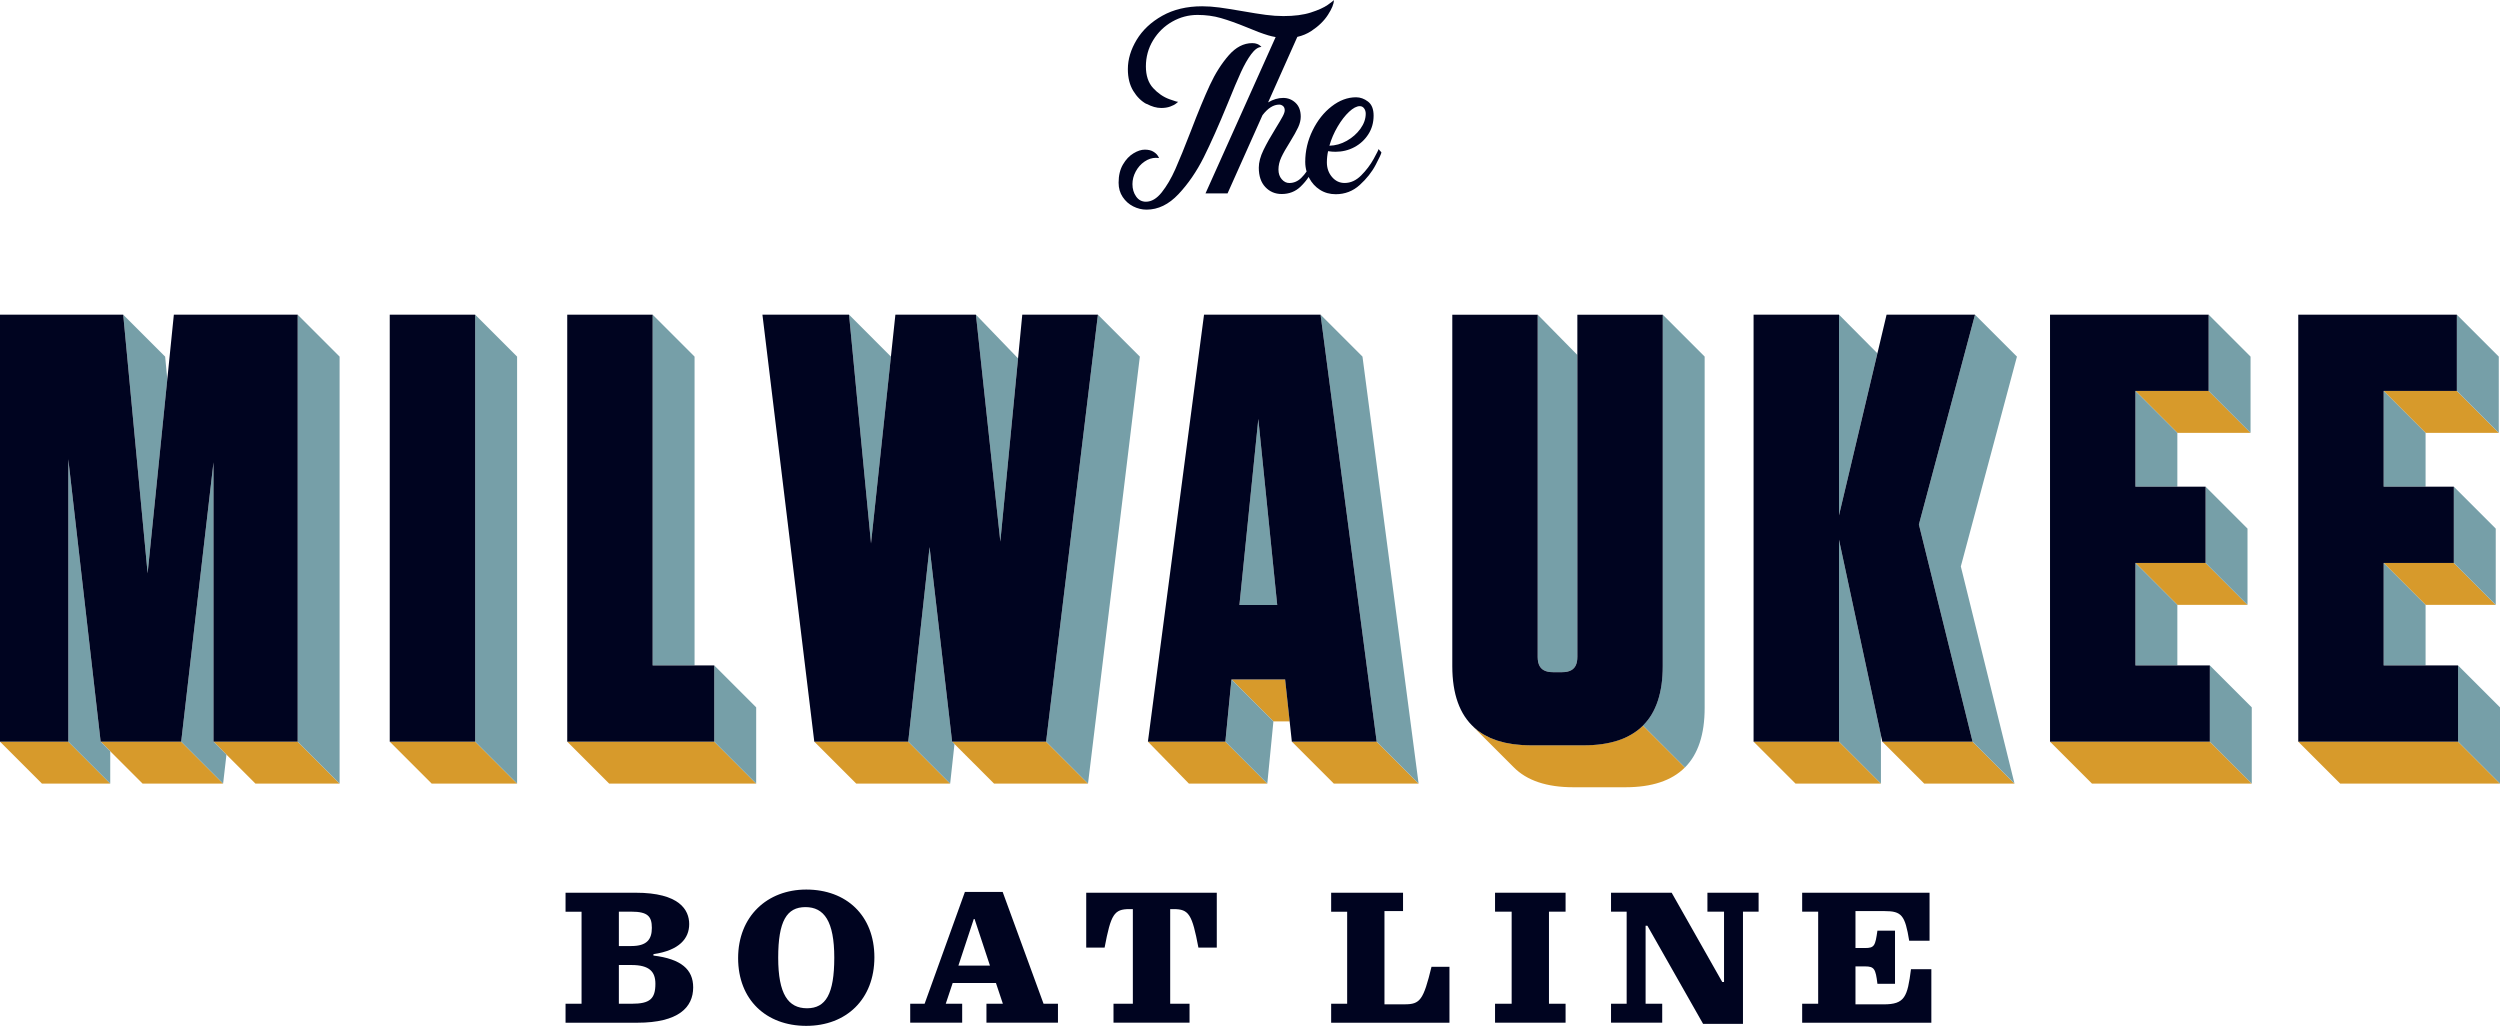 <?xml version="1.0" encoding="UTF-8"?><svg id="uuid-2cc96244-7525-4626-a555-f6ffacbe0c5a" xmlns="http://www.w3.org/2000/svg" viewBox="0 0 740.43 303.83"><defs><style>.uuid-d0622694-7f14-4012-a8e1-fb452846da86{fill:none;}.uuid-68854964-be48-4f0f-8b15-cdf51311b653{fill:#769fa8;}.uuid-00155a84-8d5b-4500-9427-9a226bf9678c{fill:#000420;}.uuid-d560c634-7876-4319-bda2-69e8f6514326{fill:#d79a2b;}</style></defs><g id="uuid-e90097f6-8d44-4681-9896-11acc9a21c44"><path class="uuid-d0622694-7f14-4012-a8e1-fb452846da86" d="M440.06,217.87c-.2-.11-.42-.2-.61-.32.2.11.41.21.61.32Z"/><path class="uuid-d0622694-7f14-4012-a8e1-fb452846da86" d="M444.31,219.56c-.29-.08-.59-.15-.87-.24.28.09.58.16.87.24Z"/><path class="uuid-d0622694-7f14-4012-a8e1-fb452846da86" d="M442.07,218.8c-.24-.09-.49-.18-.72-.28.23.1.48.18.72.28Z"/><path class="uuid-d0622694-7f14-4012-a8e1-fb452846da86" d="M446.81,220.14c-.37-.07-.75-.12-1.11-.2.36.08.74.13,1.11.2Z"/><polygon class="uuid-d0622694-7f14-4012-a8e1-fb452846da86" points="407.73 219.66 391.11 93.2 407.73 219.66 407.73 219.66"/><path class="uuid-d0622694-7f14-4012-a8e1-fb452846da86" d="M449.66,220.54c-.51-.05-1.02-.09-1.51-.15.49.07,1,.11,1.51.15Z"/><polygon class="uuid-d0622694-7f14-4012-a8e1-fb452846da86" points="363.01 218.8 364.73 201.23 364.73 201.23 363.01 218.8"/><path class="uuid-d0622694-7f14-4012-a8e1-fb452846da86" d="M453.51,220.74c-.93,0-1.84-.03-2.72-.09.88.06,1.79.08,2.72.09Z"/><polygon class="uuid-d0622694-7f14-4012-a8e1-fb452846da86" points="567.23 229.4 567.23 229.4 567.47 229.64 567.23 229.4"/><polygon class="uuid-d0622694-7f14-4012-a8e1-fb452846da86" points="566.49 228.67 566.74 228.91 566.49 228.67 566.49 228.67"/><path class="uuid-d0622694-7f14-4012-a8e1-fb452846da86" d="M438.25,216.76c-.18-.13-.37-.24-.54-.37.17.13.36.25.54.37Z"/><polygon class="uuid-d0622694-7f14-4012-a8e1-fb452846da86" points="584.22 219.66 568.32 155.34 584.22 219.66 584.22 219.66"/><polygon class="uuid-d0622694-7f14-4012-a8e1-fb452846da86" points="288.41 272.18 283.85 285.99 293.21 285.99 288.64 272.18 288.41 272.18"/><polygon class="uuid-d0622694-7f14-4012-a8e1-fb452846da86" points="554 203.41 557.08 217.76 557.18 218.23 554 203.41"/><path class="uuid-d0622694-7f14-4012-a8e1-fb452846da86" d="M456.04,197.33c.28.47.65.84,1.12,1.12-.47-.28-.84-.65-1.12-1.12Z"/><path class="uuid-d0622694-7f14-4012-a8e1-fb452846da86" d="M485.05,216.27c.55-.43,1.07-.88,1.56-1.37h0c-.49.49-1.01.95-1.56,1.37Z"/><path class="uuid-d0622694-7f14-4012-a8e1-fb452846da86" d="M486.77,214.71c.91-.93,1.71-1.96,2.4-3.11-.69,1.15-1.49,2.18-2.4,3.11Z"/><polygon class="uuid-d0622694-7f14-4012-a8e1-fb452846da86" points="283.24 220.9 283.46 221.12 283.46 221.12 283.24 220.9"/><path class="uuid-d0622694-7f14-4012-a8e1-fb452846da86" d="M238.56,268.67c-5.56,0-8.07,4.21-8.07,14.98s2.98,14.98,8.54,14.98,8.07-4.15,8.07-14.98-2.98-14.98-8.54-14.98Z"/><polygon class="uuid-d0622694-7f14-4012-a8e1-fb452846da86" points="283.48 221.15 283.7 221.36 283.7 221.36 283.48 221.15"/><polygon class="uuid-d0622694-7f14-4012-a8e1-fb452846da86" points="285.4 223.07 285.4 223.07 285.58 223.24 285.4 223.07"/><polygon class="uuid-d0622694-7f14-4012-a8e1-fb452846da86" points="567.71 229.89 567.96 230.13 567.96 230.13 567.71 229.89"/><polygon class="uuid-d0622694-7f14-4012-a8e1-fb452846da86" points="285.65 223.31 285.65 223.31 285.82 223.48 285.65 223.31"/><path class="uuid-d0622694-7f14-4012-a8e1-fb452846da86" d="M402.92,38.15c1.05-1.45,1.57-2.94,1.57-4.47,0-.6-.16-1.13-.48-1.57-.32-.44-.75-.66-1.27-.66-.93,0-1.99.55-3.17,1.66-1.19,1.11-2.32,2.57-3.39,4.38-1.07,1.81-1.88,3.71-2.45,5.68,1.77-.04,3.49-.52,5.14-1.45,1.65-.93,3-2.12,4.05-3.57Z"/><polygon class="uuid-d0622694-7f14-4012-a8e1-fb452846da86" points="281.99 219.66 281.99 219.66 282.69 220.36 282.72 220.39 281.99 219.66"/><polygon class="uuid-d0622694-7f14-4012-a8e1-fb452846da86" points="282.73 220.39 282.73 220.39 283.17 220.83 282.73 220.39"/><polygon class="uuid-d0622694-7f14-4012-a8e1-fb452846da86" points="283.98 221.65 284.19 221.85 284.19 221.85 283.98 221.65"/><polygon class="uuid-d0622694-7f14-4012-a8e1-fb452846da86" points="288.57 226.23 289.06 226.72 289.3 226.97 289.54 227.21 289.79 227.45 290.03 227.7 290.27 227.94 290.52 228.18 290.76 228.43 291 228.67 291.25 228.91 291.26 228.93 288.57 226.23 288.57 226.23"/><polygon class="uuid-d0622694-7f14-4012-a8e1-fb452846da86" points="288.33 225.99 288.33 225.99 288.44 226.11 288.33 225.99"/><polygon class="uuid-d0622694-7f14-4012-a8e1-fb452846da86" points="286.22 223.88 286.38 224.04 286.38 224.04 286.22 223.88"/><path class="uuid-d0622694-7f14-4012-a8e1-fb452846da86" d="M187.03,285.81h-3.74v11.47h3.86c5.32,0,6.96-1.46,6.96-5.91,0-3.57-1.76-5.56-7.08-5.56Z"/><path class="uuid-d0622694-7f14-4012-a8e1-fb452846da86" d="M193.06,274.81c0-3.39-1.23-4.8-6.03-4.8h-3.74v10.18h3.69c4.62,0,6.08-1.99,6.08-5.38Z"/><polygon class="uuid-d0622694-7f14-4012-a8e1-fb452846da86" points="286.81 224.48 287.11 224.77 287.11 224.77 286.81 224.48"/><polygon class="uuid-d0622694-7f14-4012-a8e1-fb452846da86" points="287.6 225.26 287.6 225.26 287.73 225.39 287.6 225.26"/><polygon class="uuid-d0622694-7f14-4012-a8e1-fb452846da86" points="288.08 225.75 288.08 225.75 288.2 225.87 288.08 225.75"/><path class="uuid-d0622694-7f14-4012-a8e1-fb452846da86" d="M455.42,194.55c0,1.15.2,2.07.62,2.78-.42-.7-.62-1.63-.62-2.78h0Z"/><rect class="uuid-d0622694-7f14-4012-a8e1-fb452846da86" x="705.97" y="115.78" width="0" height="28.36"/><polygon class="uuid-d0622694-7f14-4012-a8e1-fb452846da86" points="654.49 197.08 654.49 219.66 666.91 232.08 654.49 219.66 654.49 197.08"/><rect class="uuid-d0622694-7f14-4012-a8e1-fb452846da86" x="705.97" y="166.73" width="0" height="30.35"/><polygon class="uuid-d0622694-7f14-4012-a8e1-fb452846da86" points="632.45 115.78 644.87 128.2 632.45 115.78 632.45 115.78"/><polygon class="uuid-d0622694-7f14-4012-a8e1-fb452846da86" points="557.73 219.9 557.97 220.15 557.73 219.9 557.73 219.9"/><polygon class="uuid-d0622694-7f14-4012-a8e1-fb452846da86" points="557.08 219.25 557.08 219.66 557.48 219.66 557.48 219.66 557.08 219.25"/><polygon class="uuid-d0622694-7f14-4012-a8e1-fb452846da86" points="557.08 217.76 557.08 219.25 557.48 219.66 557.18 218.23 557.08 217.76"/><rect class="uuid-d0622694-7f14-4012-a8e1-fb452846da86" x="557.61" y="219.61" height=".34"/><polygon class="uuid-d0622694-7f14-4012-a8e1-fb452846da86" points="568.2 230.37 568.44 230.62 568.2 230.37 568.2 230.37"/><polygon class="uuid-d0622694-7f14-4012-a8e1-fb452846da86" points="568.44 230.62 568.69 230.86 568.69 230.86 568.44 230.62"/><rect class="uuid-d0622694-7f14-4012-a8e1-fb452846da86" x="568.08" y="230.08" width="0" height=".34"/><polygon class="uuid-d0622694-7f14-4012-a8e1-fb452846da86" points="568.69 230.86 568.93 231.1 568.69 230.86 568.69 230.86"/><polygon class="uuid-d0622694-7f14-4012-a8e1-fb452846da86" points="567.47 229.64 567.71 229.89 567.47 229.64 567.47 229.64"/><polygon class="uuid-d0622694-7f14-4012-a8e1-fb452846da86" points="567.23 229.4 567.47 229.64 567.47 229.64 567.23 229.4"/><polygon class="uuid-d0622694-7f14-4012-a8e1-fb452846da86" points="565.52 227.7 565.76 227.94 565.76 227.94 565.52 227.7"/><polygon class="uuid-d0622694-7f14-4012-a8e1-fb452846da86" points="565.03 227.21 565.28 227.45 565.03 227.21 565.03 227.21"/><polygon class="uuid-d0622694-7f14-4012-a8e1-fb452846da86" points="564.79 226.97 565.03 227.21 565.03 227.21 564.79 226.97"/><polygon class="uuid-d0622694-7f14-4012-a8e1-fb452846da86" points="566.98 229.16 567.23 229.4 567.23 229.4 566.98 229.16"/><polygon class="uuid-d0622694-7f14-4012-a8e1-fb452846da86" points="566.25 228.43 566.49 228.67 566.49 228.67 566.25 228.43"/><polygon class="uuid-d0622694-7f14-4012-a8e1-fb452846da86" points="565.76 227.94 566.01 228.18 565.76 227.94 565.76 227.94"/><rect class="uuid-d0622694-7f14-4012-a8e1-fb452846da86" x="287.47" y="224.97" height=".34"/><rect class="uuid-d0622694-7f14-4012-a8e1-fb452846da86" x="287.23" y="224.72" height=".34"/><polygon class="uuid-d0622694-7f14-4012-a8e1-fb452846da86" points="286.62 224.29 286.62 224.29 287.11 224.77 286.81 224.48 286.62 224.29"/><polygon class="uuid-d0622694-7f14-4012-a8e1-fb452846da86" points="287.73 225.39 287.6 225.26 287.84 225.5 287.84 225.5 287.73 225.39"/><polygon class="uuid-d0622694-7f14-4012-a8e1-fb452846da86" points="288.44 226.11 288.33 225.99 288.57 226.23 288.57 226.23 288.44 226.11"/><rect class="uuid-d0622694-7f14-4012-a8e1-fb452846da86" x="287.96" y="225.45" width="0" height=".34"/><polygon class="uuid-d0622694-7f14-4012-a8e1-fb452846da86" points="285.89 223.56 286.06 223.72 285.89 223.56 285.89 223.56"/><polygon class="uuid-d0622694-7f14-4012-a8e1-fb452846da86" points="288.2 225.87 288.08 225.75 288.33 225.99 288.33 225.99 288.2 225.87"/><rect class="uuid-d0622694-7f14-4012-a8e1-fb452846da86" x="286.5" y="223.99" width="0" height=".34"/><polygon class="uuid-d0622694-7f14-4012-a8e1-fb452846da86" points="283.94 221.61 283.94 221.61 284.19 221.85 283.98 221.65 283.94 221.61"/><polygon class="uuid-d0622694-7f14-4012-a8e1-fb452846da86" points="283.46 221.12 283.46 221.12 283.7 221.36 283.48 221.15 283.46 221.12"/><rect class="uuid-d0622694-7f14-4012-a8e1-fb452846da86" x="283.82" y="221.31" height=".34"/><polygon class="uuid-d0622694-7f14-4012-a8e1-fb452846da86" points="283.21 220.88 283.21 220.88 283.46 221.12 283.24 220.9 283.21 220.88"/><polygon class="uuid-d0622694-7f14-4012-a8e1-fb452846da86" points="283.17 220.83 282.73 220.39 283.21 220.88 283.21 220.88 283.17 220.83"/><polygon class="uuid-d0622694-7f14-4012-a8e1-fb452846da86" points="282.72 220.39 282.69 220.36 282.73 220.39 282.73 220.39 282.72 220.39"/><rect class="uuid-d0622694-7f14-4012-a8e1-fb452846da86" x="284.92" y="222.24" width="0" height=".69"/><rect class="uuid-d0622694-7f14-4012-a8e1-fb452846da86" x="285.28" y="222.77" height=".34"/><rect class="uuid-d0622694-7f14-4012-a8e1-fb452846da86" x="284.31" y="221.8" height=".34"/><polygon class="uuid-d0622694-7f14-4012-a8e1-fb452846da86" points="285.58 223.24 285.4 223.07 285.65 223.31 285.65 223.31 285.58 223.24"/><polygon class="uuid-d0622694-7f14-4012-a8e1-fb452846da86" points="285.82 223.48 285.65 223.31 285.89 223.56 285.89 223.56 285.82 223.48"/><rect class="uuid-d0622694-7f14-4012-a8e1-fb452846da86" x="284.55" y="222.04" width="0" height=".34"/><polygon class="uuid-d560c634-7876-4319-bda2-69e8f6514326" points="544.66 219.66 519.36 219.66 531.78 232.08 557.08 232.08 544.66 219.66 544.66 219.66"/><polygon class="uuid-d560c634-7876-4319-bda2-69e8f6514326" points="584.22 219.66 584.22 219.66 557.48 219.66 557.73 219.9 557.73 219.9 557.97 220.15 564.79 226.97 565.03 227.21 565.03 227.21 565.28 227.45 565.52 227.7 565.76 227.94 565.76 227.94 566.01 228.18 566.25 228.43 566.49 228.67 566.74 228.91 566.98 229.16 567.23 229.4 567.47 229.64 567.47 229.64 567.71 229.89 567.96 230.13 568.2 230.37 568.2 230.37 568.44 230.62 568.69 230.86 568.69 230.86 568.93 231.1 569.9 232.08 596.64 232.08 584.22 219.66 584.22 219.66"/><path class="uuid-d560c634-7876-4319-bda2-69e8f6514326" d="M499.02,227.31l-12.42-12.42c-.49.49-1.01.95-1.56,1.37-1.1.85-2.32,1.59-3.67,2.19-.67.3-1.38.58-2.11.82-2.94.97-6.37,1.46-10.3,1.46h-15.36s-.07,0-.1,0c-.93,0-1.84-.03-2.72-.09-.39-.03-.75-.08-1.13-.11-.51-.05-1.02-.09-1.51-.15-.46-.06-.9-.16-1.34-.24-.37-.07-.75-.12-1.11-.2-.48-.11-.93-.25-1.39-.38-.29-.08-.59-.15-.87-.24-.48-.15-.92-.34-1.37-.52-.24-.09-.49-.18-.72-.28-.45-.2-.87-.43-1.3-.66-.2-.11-.42-.2-.61-.32-.42-.24-.8-.51-1.19-.78-.18-.13-.37-.24-.54-.37-.37-.28-.72-.59-1.06-.9-.14-.12-.29-.23-.43-.36l12.05,12.05c3.91,3.99,9.81,5.98,17.75,5.98h15.36c7.86,0,13.73-1.94,17.64-5.85Z"/><polygon class="uuid-d560c634-7876-4319-bda2-69e8f6514326" points="362.92 219.66 339.98 219.66 352.12 232.08 375.34 232.08 362.92 219.66 362.92 219.66"/><polygon class="uuid-d560c634-7876-4319-bda2-69e8f6514326" points="407.73 219.66 407.73 219.66 382.62 219.66 395.04 232.08 420.15 232.08 407.73 219.66 407.73 219.66"/><polygon class="uuid-d560c634-7876-4319-bda2-69e8f6514326" points="364.73 201.23 377.15 213.65 381.97 213.65 380.63 201.23 364.73 201.23"/><polygon class="uuid-d560c634-7876-4319-bda2-69e8f6514326" points="268.99 219.66 241.17 219.66 253.59 232.08 281.41 232.08 268.99 219.66 268.99 219.66"/><polygon class="uuid-d560c634-7876-4319-bda2-69e8f6514326" points="286.06 223.72 286.22 223.88 286.13 223.8 286.06 223.72"/><polygon class="uuid-d560c634-7876-4319-bda2-69e8f6514326" points="309.82 219.66 281.99 219.66 282.72 220.39 282.73 220.39 282.73 220.39 283.17 220.83 283.21 220.88 283.21 220.88 283.24 220.9 283.46 221.12 283.46 221.12 283.48 221.15 283.7 221.36 283.7 221.36 283.94 221.61 283.94 221.61 283.98 221.65 284.19 221.85 284.19 221.85 284.43 222.09 284.43 222.09 284.67 222.34 284.67 222.34 285.16 222.82 285.16 222.83 285.4 223.07 285.4 223.07 285.58 223.24 285.65 223.31 285.65 223.31 285.82 223.48 285.89 223.56 285.89 223.56 286.13 223.8 286.22 223.88 286.38 224.04 286.38 224.04 286.62 224.29 286.62 224.29 286.81 224.48 287.11 224.77 287.11 224.77 287.35 225.02 287.35 225.02 287.6 225.26 287.6 225.26 287.73 225.39 287.84 225.5 287.84 225.5 288.08 225.75 288.08 225.75 288.2 225.87 288.33 225.99 288.33 225.99 288.44 226.11 288.57 226.23 288.57 226.23 291.26 228.93 291.31 228.97 291.26 228.93 294.41 232.08 322.24 232.08 309.82 219.66 309.82 219.66"/><rect class="uuid-d560c634-7876-4319-bda2-69e8f6514326" x="287.47" y="224.97" height=".34"/><rect class="uuid-d560c634-7876-4319-bda2-69e8f6514326" x="287.23" y="224.72" height=".34" transform="translate(-74.94 268.61) rotate(-44.94)"/><polygon class="uuid-d560c634-7876-4319-bda2-69e8f6514326" points="286.81 224.48 286.62 224.29 286.62 224.29 286.81 224.48"/><polygon class="uuid-d560c634-7876-4319-bda2-69e8f6514326" points="287.84 225.5 287.73 225.39 287.84 225.5 287.84 225.5"/><polygon class="uuid-d560c634-7876-4319-bda2-69e8f6514326" points="288.57 226.23 288.44 226.11 288.57 226.23 288.57 226.23"/><rect class="uuid-d560c634-7876-4319-bda2-69e8f6514326" x="287.96" y="225.45" height=".34"/><polygon class="uuid-d560c634-7876-4319-bda2-69e8f6514326" points="285.89 223.56 285.89 223.56 286.06 223.72 286.13 223.8 285.89 223.56"/><polygon class="uuid-d560c634-7876-4319-bda2-69e8f6514326" points="288.33 225.99 288.2 225.87 288.33 225.99 288.33 225.99"/><rect class="uuid-d560c634-7876-4319-bda2-69e8f6514326" x="286.5" y="223.99" height=".34" transform="translate(-74.57 268.42) rotate(-45.03)"/><polygon class="uuid-d560c634-7876-4319-bda2-69e8f6514326" points="283.98 221.65 283.94 221.61 283.94 221.61 283.98 221.65"/><polygon class="uuid-d560c634-7876-4319-bda2-69e8f6514326" points="283.46 221.12 283.46 221.12 283.48 221.15 283.46 221.12"/><rect class="uuid-d560c634-7876-4319-bda2-69e8f6514326" x="283.82" y="221.31" height=".34" transform="translate(-73.47 265.65) rotate(-45.01)"/><polygon class="uuid-d560c634-7876-4319-bda2-69e8f6514326" points="283.24 220.9 283.21 220.88 283.21 220.88 283.24 220.9"/><polygon class="uuid-d560c634-7876-4319-bda2-69e8f6514326" points="283.21 220.88 283.17 220.83 283.21 220.88 283.21 220.88"/><polygon class="uuid-d560c634-7876-4319-bda2-69e8f6514326" points="282.73 220.39 282.72 220.39 282.73 220.39 282.73 220.39"/><rect class="uuid-d560c634-7876-4319-bda2-69e8f6514326" x="284.92" y="222.24" height=".69"/><rect class="uuid-d560c634-7876-4319-bda2-69e8f6514326" x="285.28" y="222.77" height=".34"/><rect class="uuid-d560c634-7876-4319-bda2-69e8f6514326" x="284.31" y="221.8" height=".34" transform="translate(-73.71 265.87) rotate(-44.97)"/><polygon class="uuid-d560c634-7876-4319-bda2-69e8f6514326" points="285.65 223.31 285.58 223.24 285.65 223.31 285.65 223.31"/><polygon class="uuid-d560c634-7876-4319-bda2-69e8f6514326" points="285.89 223.56 285.82 223.48 285.89 223.56 285.89 223.56"/><rect class="uuid-d560c634-7876-4319-bda2-69e8f6514326" x="284.55" y="222.04" height=".34"/><polygon class="uuid-d560c634-7876-4319-bda2-69e8f6514326" points="140.73 219.66 115.43 219.66 127.85 232.08 153.15 232.08 140.73 219.66 140.73 219.66"/><polygon class="uuid-d560c634-7876-4319-bda2-69e8f6514326" points="20.23 219.66 0 219.66 12.42 232.08 32.65 232.08 20.23 219.66 20.23 219.66"/><polygon class="uuid-d560c634-7876-4319-bda2-69e8f6514326" points="88.16 219.66 63.23 219.66 75.65 232.08 100.58 232.08 88.16 219.66 88.16 219.66"/><polygon class="uuid-d560c634-7876-4319-bda2-69e8f6514326" points="53.66 219.66 29.81 219.66 42.23 232.08 66.08 232.08 53.66 219.66 53.66 219.66"/><polygon class="uuid-d560c634-7876-4319-bda2-69e8f6514326" points="211.54 219.66 168 219.66 180.42 232.08 223.96 232.08 211.54 219.66 211.54 219.66"/><polygon class="uuid-d560c634-7876-4319-bda2-69e8f6514326" points="654.13 115.78 632.45 115.78 644.87 128.2 666.55 128.2 654.13 115.78 654.13 115.78"/><polygon class="uuid-d560c634-7876-4319-bda2-69e8f6514326" points="632.45 166.73 644.87 179.15 665.65 179.15 653.23 166.73 632.45 166.73"/><polygon class="uuid-d560c634-7876-4319-bda2-69e8f6514326" points="654.49 219.66 607.16 219.66 619.58 232.08 666.91 232.08 654.49 219.66 654.49 219.66"/><polygon class="uuid-d560c634-7876-4319-bda2-69e8f6514326" points="705.97 115.78 718.39 128.2 740.07 128.2 727.65 115.78 727.65 115.78 705.97 115.78"/><polygon class="uuid-d560c634-7876-4319-bda2-69e8f6514326" points="705.97 166.73 718.39 179.15 739.17 179.15 726.75 166.73 705.97 166.73"/><polygon class="uuid-d560c634-7876-4319-bda2-69e8f6514326" points="728.01 219.66 680.68 219.66 693.1 232.08 740.43 232.08 728.01 219.66 728.01 219.66"/><polygon class="uuid-68854964-be48-4f0f-8b15-cdf51311b653" points="557.08 217.76 554 203.41 544.66 159.86 544.66 219.66 557.08 232.08 557.08 219.66 557.08 219.25 557.08 217.76"/><polygon class="uuid-68854964-be48-4f0f-8b15-cdf51311b653" points="556.03 104.64 544.66 93.2 544.66 152.63 556.03 104.64"/><polygon class="uuid-68854964-be48-4f0f-8b15-cdf51311b653" points="584.94 93.2 568.32 155.34 584.22 219.66 596.64 232.08 580.74 167.76 597.36 105.62 584.94 93.2"/><path class="uuid-68854964-be48-4f0f-8b15-cdf51311b653" d="M456.04,197.33c.28.47.65.84,1.12,1.12.7.42,1.63.62,2.78.62h2.71c1.15,0,2.07-.2,2.78-.62,1.17-.69,1.74-1.98,1.74-3.9v-89.42l-11.74-11.93v101.35c0,1.15.2,2.07.62,2.78Z"/><path class="uuid-68854964-be48-4f0f-8b15-cdf51311b653" d="M492.09,202.78c-.24,1.72-.61,3.31-1.1,4.78-.49,1.47-1.1,2.82-1.83,4.04-.69,1.15-1.49,2.18-2.4,3.11-.06.06-.1.13-.16.18h0s12.42,12.42,12.42,12.42c3.91-3.91,5.85-9.78,5.85-17.64v-104.06l-12.42-12.42v104.06c0,1.96-.12,3.81-.36,5.52Z"/><polygon class="uuid-68854964-be48-4f0f-8b15-cdf51311b653" points="372.68 124.09 367.08 179.19 378.28 179.19 372.68 124.09"/><polygon class="uuid-68854964-be48-4f0f-8b15-cdf51311b653" points="420.15 232.08 403.53 105.62 391.11 93.2 407.73 219.66 420.15 232.08"/><polygon class="uuid-68854964-be48-4f0f-8b15-cdf51311b653" points="377.15 213.65 364.73 201.23 363.01 218.8 362.92 219.66 375.34 232.08 376.56 219.66 376.56 219.66 377.15 213.65"/><polygon class="uuid-68854964-be48-4f0f-8b15-cdf51311b653" points="376.56 219.66 376.56 219.66 377.15 213.65 376.56 219.66"/><polygon class="uuid-68854964-be48-4f0f-8b15-cdf51311b653" points="301.52 106.15 289.04 93.2 296.27 160.4 301.52 106.15"/><polygon class="uuid-68854964-be48-4f0f-8b15-cdf51311b653" points="263.87 105.62 251.46 93.2 257.97 160.94 263.87 105.62"/><polygon class="uuid-68854964-be48-4f0f-8b15-cdf51311b653" points="322.24 232.08 337.59 105.62 325.17 93.2 309.82 219.66 322.24 232.08"/><polygon class="uuid-68854964-be48-4f0f-8b15-cdf51311b653" points="281.99 219.66 275.31 162.03 268.99 219.66 281.41 232.08 282.69 220.36 281.99 219.66 281.99 219.66"/><polygon class="uuid-68854964-be48-4f0f-8b15-cdf51311b653" points="20.23 136.01 20.23 219.66 32.65 232.08 32.65 222.5 29.81 219.66 29.81 219.66 20.23 136.01"/><polygon class="uuid-68854964-be48-4f0f-8b15-cdf51311b653" points="63.23 219.66 63.23 136.92 53.66 219.66 66.08 232.08 67.07 223.5 63.23 219.66 63.23 219.66 63.23 219.66"/><polygon class="uuid-68854964-be48-4f0f-8b15-cdf51311b653" points="49.55 112.34 48.91 105.62 36.49 93.2 43.72 169.8 49.55 112.34"/><polygon class="uuid-68854964-be48-4f0f-8b15-cdf51311b653" points="88.16 219.66 100.58 232.08 100.58 105.62 88.16 93.2 88.16 219.66"/><polygon class="uuid-68854964-be48-4f0f-8b15-cdf51311b653" points="140.73 219.66 153.15 232.08 153.15 105.62 140.73 93.2 140.73 219.66"/><polygon class="uuid-68854964-be48-4f0f-8b15-cdf51311b653" points="223.96 232.08 223.96 209.5 211.54 197.08 211.54 197.08 211.54 219.66 223.96 232.08"/><polygon class="uuid-68854964-be48-4f0f-8b15-cdf51311b653" points="205.71 197.08 205.71 105.62 193.29 93.2 193.29 197.08 205.71 197.08"/><polygon class="uuid-68854964-be48-4f0f-8b15-cdf51311b653" points="632.45 115.78 632.45 144.14 644.87 144.14 644.87 128.2 632.45 115.78 632.45 115.78"/><polygon class="uuid-68854964-be48-4f0f-8b15-cdf51311b653" points="666.55 128.2 666.55 105.62 654.13 93.2 654.13 115.78 666.55 128.2"/><polygon class="uuid-68854964-be48-4f0f-8b15-cdf51311b653" points="653.23 166.73 665.65 179.15 665.65 156.56 653.23 144.14 653.23 166.73 653.23 166.73"/><polygon class="uuid-68854964-be48-4f0f-8b15-cdf51311b653" points="654.49 219.66 666.91 232.08 666.91 209.5 654.49 197.08 654.49 219.66"/><polygon class="uuid-68854964-be48-4f0f-8b15-cdf51311b653" points="632.45 197.08 644.87 197.08 644.87 179.15 632.45 166.73 632.45 197.08"/><polygon class="uuid-68854964-be48-4f0f-8b15-cdf51311b653" points="739.17 179.15 739.17 156.56 726.75 144.14 726.75 166.73 739.17 179.15"/><polygon class="uuid-68854964-be48-4f0f-8b15-cdf51311b653" points="740.07 128.2 740.07 105.62 727.65 93.2 727.65 115.78 740.07 128.2"/><polygon class="uuid-68854964-be48-4f0f-8b15-cdf51311b653" points="705.97 115.78 705.97 144.14 718.39 144.14 718.39 128.2 705.97 115.78 705.97 115.78"/><polygon class="uuid-68854964-be48-4f0f-8b15-cdf51311b653" points="728.01 197.08 728.01 219.66 728.01 219.66 740.43 232.08 740.43 209.5 728.01 197.08"/><polygon class="uuid-68854964-be48-4f0f-8b15-cdf51311b653" points="728.01 219.66 740.43 232.08 728.01 219.66 728.01 219.66"/><polygon class="uuid-68854964-be48-4f0f-8b15-cdf51311b653" points="705.97 197.08 718.39 197.08 718.39 179.15 705.97 166.73 705.97 197.08"/><polygon class="uuid-00155a84-8d5b-4500-9427-9a226bf9678c" points="43.72 169.8 36.49 93.2 0 93.2 0 219.66 0 219.66 20.23 219.66 20.23 219.66 20.23 136.01 29.81 219.66 53.66 219.66 63.23 136.92 63.23 219.66 63.23 219.66 88.16 219.66 88.16 219.66 88.16 93.2 51.49 93.2 43.72 169.8"/><polygon class="uuid-00155a84-8d5b-4500-9427-9a226bf9678c" points="115.43 219.66 115.43 219.66 140.73 219.66 140.73 219.66 140.73 93.2 115.43 93.2 115.43 219.66"/><polygon class="uuid-00155a84-8d5b-4500-9427-9a226bf9678c" points="193.29 93.2 168 93.2 168 219.66 168 219.66 211.54 219.66 211.54 219.66 211.54 197.08 193.29 197.08 193.29 93.2"/><polygon class="uuid-00155a84-8d5b-4500-9427-9a226bf9678c" points="281.99 219.66 309.82 219.66 309.82 219.66 325.17 93.2 302.77 93.2 301.52 106.15 296.27 160.4 289.04 93.2 265.19 93.2 257.97 160.94 251.46 93.2 225.81 93.2 241.17 219.66 268.99 219.66 268.99 219.66 275.31 162.03 281.99 219.66"/><path class="uuid-00155a84-8d5b-4500-9427-9a226bf9678c" d="M407.73,219.66h0s-16.62-126.46-16.62-126.46h-34.51l-16.62,126.46h0s22.94,0,22.94,0h0s.08-.86.08-.86l1.72-17.57h15.9l1.34,12.42.65,6.01h0s25.11,0,25.11,0ZM367.08,179.19l5.6-55.1,5.6,55.1h-11.2Z"/><path class="uuid-00155a84-8d5b-4500-9427-9a226bf9678c" d="M481.38,218.46c1.35-.61,2.57-1.34,3.67-2.19.55-.43,1.07-.88,1.56-1.37.06-.06.11-.13.16-.18.91-.93,1.71-1.96,2.4-3.11.73-1.22,1.34-2.57,1.83-4.04.49-1.47.85-3.06,1.1-4.78.24-1.72.36-3.56.36-5.52v-104.06h-25.29v101.35c0,1.92-.56,3.2-1.74,3.9-.7.42-1.63.62-2.78.62h-2.71c-1.15,0-2.08-.2-2.78-.62-.47-.28-.84-.65-1.12-1.12-.42-.7-.62-1.63-.62-2.78v-101.35h-25.29v104.06c0,8.29,2.18,14.34,6.53,18.24.34.31.69.62,1.06.9.17.13.36.25.54.37.39.27.77.54,1.19.78.2.11.41.21.61.32.42.23.85.46,1.3.66.23.1.48.18.72.28.45.18.9.36,1.37.52.28.09.58.16.87.24.46.13.91.27,1.39.38.36.08.74.14,1.11.2.45.08.88.18,1.34.24.49.07,1,.11,1.51.15.38.04.74.09,1.13.11.88.06,1.79.08,2.72.09.03,0,.07,0,.1,0h15.36c3.93,0,7.36-.49,10.3-1.46.73-.24,1.44-.52,2.11-.82Z"/><polygon class="uuid-00155a84-8d5b-4500-9427-9a226bf9678c" points="558.75 93.2 544.66 152.63 544.66 93.2 519.36 93.2 519.36 219.66 519.36 219.66 544.66 219.66 544.66 219.66 544.66 159.86 554 203.41 557.18 218.23 557.48 219.66 557.48 219.66 584.22 219.66 584.22 219.66 568.32 155.34 584.94 93.2 558.75 93.2"/><polygon class="uuid-00155a84-8d5b-4500-9427-9a226bf9678c" points="632.45 166.73 653.23 166.73 653.23 144.14 653.23 144.14 644.87 144.14 632.45 144.14 632.45 115.78 654.13 115.78 654.13 115.78 654.13 93.2 607.16 93.2 607.16 219.66 607.16 219.66 654.49 219.66 654.49 219.66 654.49 197.08 632.45 197.08 632.45 166.73"/><polygon class="uuid-00155a84-8d5b-4500-9427-9a226bf9678c" points="705.97 197.08 705.97 197.08 705.97 166.73 705.97 166.73 726.75 166.73 726.75 144.14 718.39 144.14 705.97 144.14 705.97 144.14 705.97 115.78 705.97 115.78 727.65 115.78 727.65 115.78 727.65 93.2 680.68 93.2 680.68 219.66 680.68 219.66 728.01 219.66 728.01 219.66 728.01 197.08 705.97 197.08"/><path class="uuid-00155a84-8d5b-4500-9427-9a226bf9678c" d="M193.53,283v-.41c7.72-1.11,10.59-4.68,10.59-8.89s-2.87-9.3-15.85-9.3h-20.77v5.62h4.74v27.26h-4.74v5.62h21.24c12.23,0,16.56-4.56,16.56-10.47,0-5.32-3.57-8.42-11.76-9.42ZM183.29,270.01h3.74c4.8,0,6.03,1.4,6.03,4.8s-1.46,5.38-6.08,5.38h-3.69v-10.18ZM187.15,297.28h-3.86v-11.47h3.74c5.32,0,7.08,1.99,7.08,5.56,0,4.45-1.64,5.91-6.96,5.91Z"/><path class="uuid-00155a84-8d5b-4500-9427-9a226bf9678c" d="M238.79,263.46c-11.58,0-20.18,7.96-20.18,20.3s8.31,20.07,20.18,20.07,20.18-7.9,20.18-20.3-8.31-20.07-20.18-20.07ZM239.02,298.62c-5.56,0-8.54-4.15-8.54-14.98s2.52-14.98,8.07-14.98,8.54,4.21,8.54,14.98-2.52,14.98-8.07,14.98Z"/><path class="uuid-00155a84-8d5b-4500-9427-9a226bf9678c" d="M296.95,264.16h-11.17l-11.93,33.11h-4.27v5.62h15.39v-5.62h-4.86l2.05-6.14h12.81l2.05,6.14h-4.86v5.62h21.18v-5.62h-4.27l-12.11-33.11ZM283.85,285.99l4.56-13.81h.23l4.56,13.81h-9.36Z"/><path class="uuid-00155a84-8d5b-4500-9427-9a226bf9678c" d="M321.71,280.66h5.44c1.87-9.89,2.81-11.41,7.37-11.41h1v28.02h-5.73v5.62h22.52v-5.62h-5.73v-28.02h.99c4.56,0,5.5,1.52,7.37,11.41h5.44v-16.26h-38.67v16.26Z"/><path class="uuid-00155a84-8d5b-4500-9427-9a226bf9678c" d="M416.01,297.45h-5.97v-27.61h5.5v-5.44h-21.29v5.62h4.74v27.26h-4.74v5.62h35.04v-16.56h-5.32c-2.4,9.89-3.39,11.11-7.96,11.11Z"/><polygon class="uuid-00155a84-8d5b-4500-9427-9a226bf9678c" points="442.79 270.01 447.71 270.01 447.71 297.28 442.79 297.28 442.79 302.89 463.68 302.89 463.68 297.28 458.76 297.28 458.76 270.01 463.68 270.01 463.68 264.4 442.79 264.4 442.79 270.01"/><polygon class="uuid-00155a84-8d5b-4500-9427-9a226bf9678c" points="505.69 270.01 510.61 270.01 510.61 290.84 510.08 290.84 495.1 264.4 477.14 264.4 477.14 270.01 481.77 270.01 481.77 297.28 477.14 297.28 477.14 302.89 492.3 302.89 492.3 297.28 487.38 297.28 487.38 274.17 487.91 274.17 504.41 303.24 516.22 303.24 516.22 270.01 520.85 270.01 520.85 264.4 505.69 264.4 505.69 270.01"/><path class="uuid-00155a84-8d5b-4500-9427-9a226bf9678c" d="M557.91,297.45h-8.37v-11.23h2.81c2.75,0,3.16.7,3.69,5.15h5.21v-15.74h-5.21c-.64,4.5-.88,5.15-3.69,5.15h-2.81v-10.94h8.6c5.09,0,6.08,1.23,7.31,8.78h6.03v-14.22h-37.73v5.62h4.74v27.26h-4.74v5.62h38.26v-15.85h-6.03c-1.05,8.19-1.81,10.41-8.07,10.41Z"/><path class="uuid-00155a84-8d5b-4500-9427-9a226bf9678c" d="M335.61,61.12c1.27.64,2.59.97,3.96.97,3.43,0,6.58-1.53,9.46-4.59,2.88-3.06,5.37-6.69,7.47-10.88,2.09-4.19,4.47-9.53,7.13-16.02,1.61-3.99,2.91-7.06,3.9-9.22.99-2.16,2-3.94,3.05-5.35,1.05-1.41,2.06-2.12,3.02-2.12-.04-.04-.16-.16-.36-.36-.2-.2-.5-.38-.91-.54-.4-.16-.89-.24-1.45-.24-2.54,0-4.87,1.21-6.98,3.63s-3.97,5.34-5.56,8.77c-1.59,3.43-3.48,7.98-5.65,13.66-1.85,4.8-3.39,8.55-4.59,11.27-1.21,2.72-2.55,5.01-4.02,6.86-1.47,1.85-3.03,2.78-4.69,2.78-1.21,0-2.18-.51-2.9-1.54-.73-1.03-1.09-2.25-1.09-3.66,0-1.29.32-2.54.97-3.75.65-1.21,1.51-2.19,2.6-2.93,1.09-.75,2.22-1.12,3.39-1.12.4,0,.7.02.91.06,0-.08-.14-.33-.42-.76-.28-.42-.74-.82-1.36-1.18-.63-.36-1.44-.54-2.45-.54s-2.12.36-3.33,1.09c-1.21.73-2.25,1.82-3.11,3.29-.87,1.47-1.3,3.28-1.3,5.41,0,1.61.4,3.02,1.21,4.23.81,1.21,1.84,2.14,3.11,2.78Z"/><path class="uuid-00155a84-8d5b-4500-9427-9a226bf9678c" d="M339.57,30.74c1.53.83,2.98,1.24,4.35,1.24,1.01,0,1.89-.14,2.66-.42.76-.28,1.34-.57,1.72-.88.34-.27.55-.44.65-.53-.2.05-1.07-.21-2.61-.77-1.77-.64-3.38-1.74-4.81-3.29-1.43-1.55-2.15-3.7-2.15-6.44s.71-5.4,2.15-7.74c1.43-2.34,3.31-4.17,5.65-5.5,2.34-1.33,4.84-1.99,7.5-1.99,2.46,0,4.78.31,6.95.94s4.73,1.54,7.68,2.75c2.46,1.05,4.56,1.83,6.32,2.36.73.22,1.45.38,2.18.51l-20.77,46.29h6.53l10.34-23.15c1.61-2.1,3.27-3.14,4.96-3.14.4,0,.78.14,1.12.42.34.28.51.71.51,1.27,0,.44-.2,1.05-.61,1.81-.4.77-1.07,1.89-1.99,3.39-1.53,2.46-2.76,4.65-3.69,6.56-.93,1.91-1.39,3.66-1.39,5.23,0,2.46.64,4.37,1.93,5.74,1.29,1.37,2.9,2.06,4.84,2.06,2.22,0,4.08-.73,5.59-2.18.96-.92,1.76-1.89,2.42-2.89.05.11.09.22.14.32.77,1.47,1.83,2.64,3.2,3.51,1.37.87,2.92,1.3,4.66,1.3,2.74,0,5.12-.92,7.13-2.75,2.01-1.83,3.59-3.82,4.71-5.96,1.13-2.13,1.69-3.36,1.69-3.69l-.85-.97c0,.2-.48,1.18-1.45,2.93-.97,1.75-2.2,3.38-3.69,4.87s-3.12,2.24-4.9,2.24c-1.49,0-2.74-.59-3.75-1.78-1.01-1.19-1.51-2.63-1.51-4.32,0-1.13.12-2.24.36-3.32.73.12,1.45.18,2.18.18,2.01,0,3.88-.45,5.59-1.36,1.71-.91,3.09-2.18,4.14-3.81,1.05-1.63,1.57-3.48,1.57-5.53,0-1.94-.55-3.32-1.66-4.17-1.11-.85-2.29-1.27-3.54-1.27-2.5,0-4.91.9-7.22,2.69-2.32,1.79-4.2,4.17-5.65,7.13s-2.18,6.08-2.18,9.34c0,.98.14,1.92.4,2.83-.45.66-.97,1.29-1.58,1.89-1.03,1.01-2.21,1.51-3.54,1.51-.85,0-1.59-.37-2.24-1.12-.65-.75-.97-1.7-.97-2.87s.28-2.42.85-3.63c.56-1.21,1.43-2.74,2.6-4.59,1.09-1.77,1.88-3.2,2.39-4.29.5-1.09.76-2.14.76-3.14,0-1.77-.51-3.14-1.54-4.11-1.03-.97-2.25-1.45-3.66-1.45-1.49,0-2.98.44-4.47,1.33l8.66-19.41c1.51-.34,2.9-.92,4.16-1.75,2.14-1.41,3.78-3.01,4.93-4.81,1.15-1.79,1.72-3.19,1.72-4.2l-.06-.12c0,.12-.57.58-1.72,1.39-1.15.81-2.82,1.56-5.02,2.27-2.2.71-4.91,1.06-8.13,1.06-1.65,0-3.4-.12-5.23-.36-1.83-.24-4.12-.61-6.86-1.09-2.78-.48-5.07-.85-6.86-1.09-1.79-.24-3.5-.36-5.11-.36-4.55,0-8.49.94-11.82,2.81-3.33,1.87-5.85,4.25-7.59,7.13-1.73,2.88-2.6,5.77-2.6,8.68,0,2.54.53,4.68,1.6,6.44,1.07,1.75,2.37,3.04,3.9,3.87ZM396.18,37.48c1.07-1.81,2.2-3.27,3.39-4.38,1.19-1.11,2.25-1.66,3.17-1.66.52,0,.95.22,1.27.66.32.44.48.97.48,1.57,0,1.53-.53,3.02-1.57,4.47-1.05,1.45-2.4,2.64-4.05,3.57-1.65.93-3.37,1.41-5.14,1.45.56-1.97,1.38-3.87,2.45-5.68Z"/></g></svg>